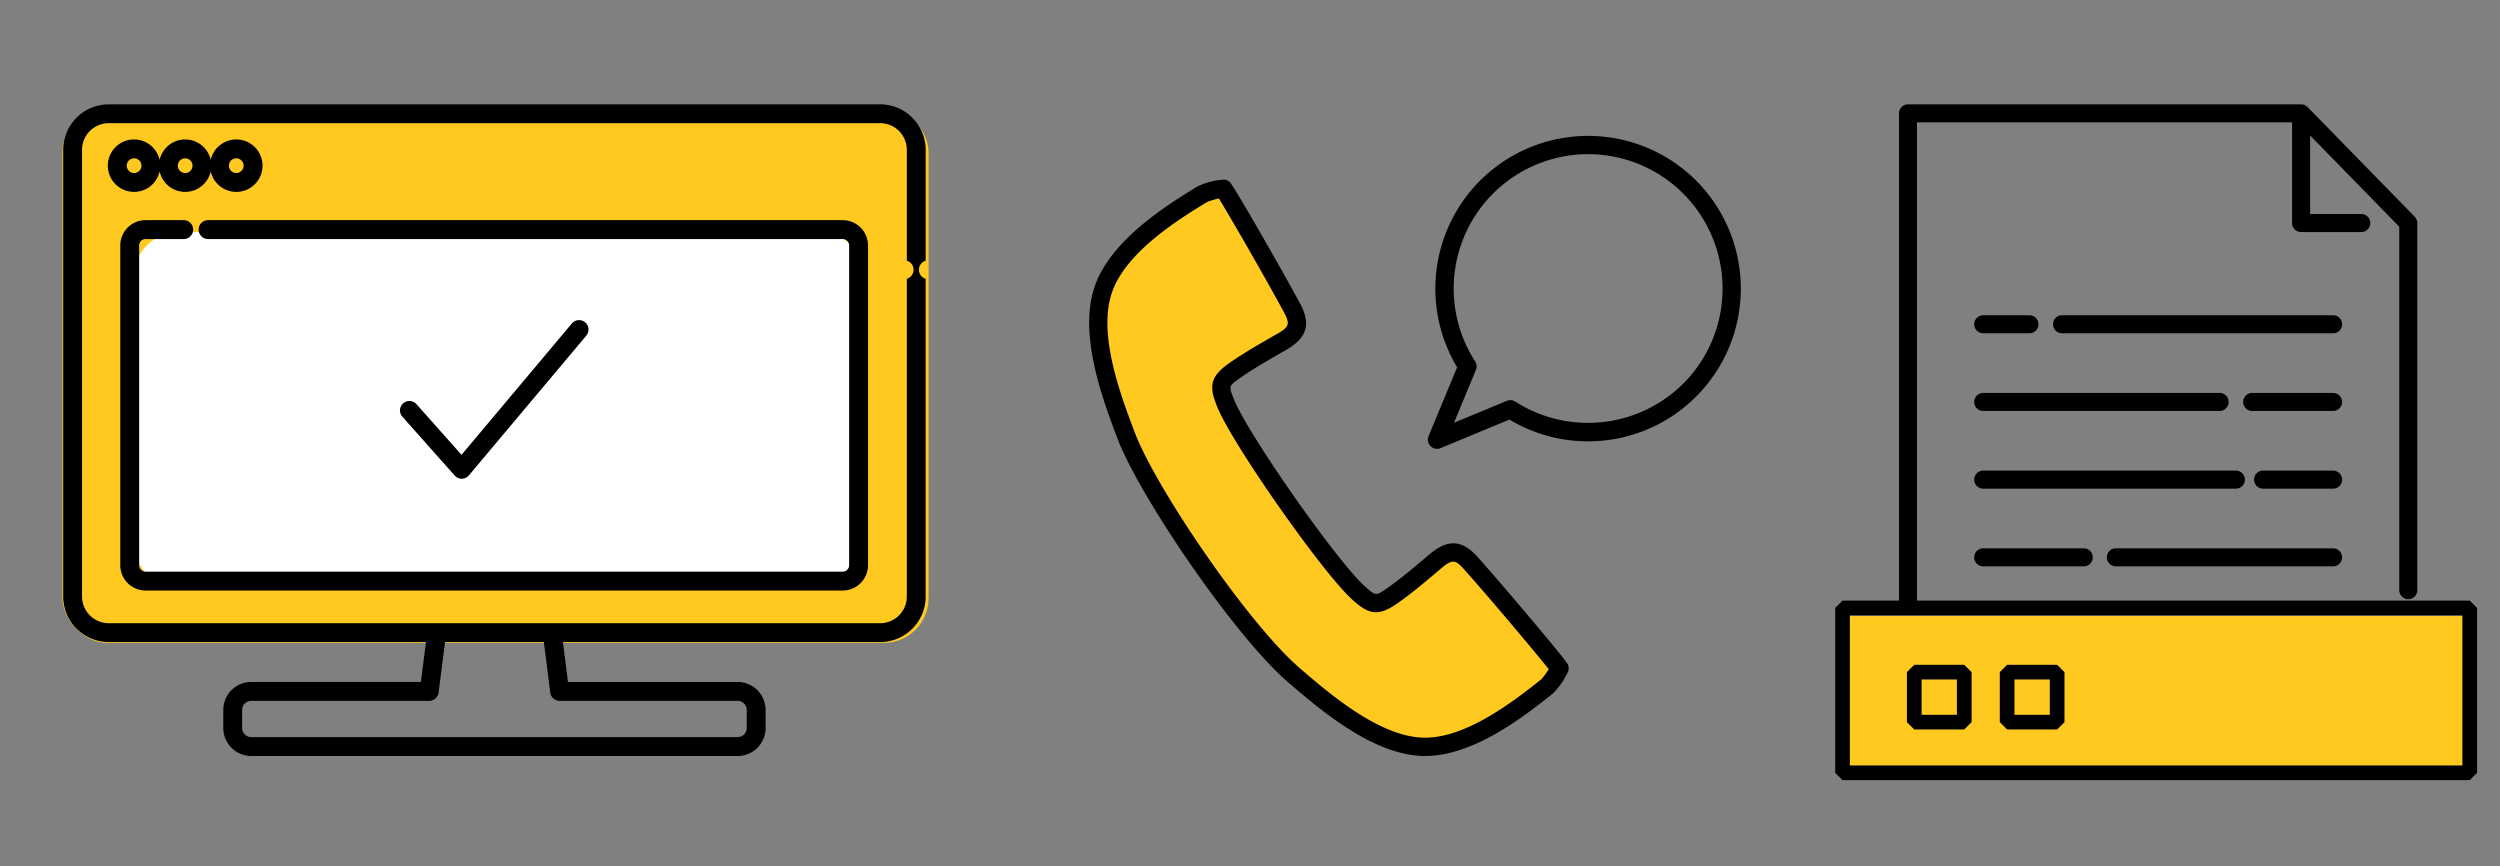 <svg xmlns="http://www.w3.org/2000/svg" width="280" height="97"><rect width="100%" height="100%" fill="#808080" stroke="none"/><defs><clipPath id="a"><path data-name="長方形 252" transform="translate(355 383)" fill="none" stroke="#707070" d="M0 0h280v97H0z"/></clipPath></defs><g data-name="マスクグループ 40" transform="translate(-355 -383)" clip-path="url(#a)"><path data-name="パス 298" d="m491.643 404.683 8.645 14.947-8.645 6.378 4.267 9.57 10.883 14.7 2.99 1.081 8.361-6.528 11.627 13.58-7.471 6.472-7.882 2.081s-6.273-1.671-6.875-2.081-11.633-9.367-11.633-9.367l-14.27-23.225-3.457-14.073 2.6-6.04 6.385-5.505Z" fill="#ffc920"/><path data-name="長方形 272" fill="#ffc920" d="M561 452h71v18h-71z"/><rect data-name="長方形 270" width="97" height="60" rx="5" transform="translate(362 395)" fill="#ffc920"/><rect data-name="長方形 271" width="82" height="40" rx="5" transform="translate(370 409)" fill="#fff"/><g data-name="グループ 146"><path data-name="パス 237" d="M372.879 402.201a2.932 2.932 0 0 0 5.722 0 2.937 2.937 0 1 0 0-1.292 2.932 2.932 0 0 0-5.722 0 2.937 2.937 0 1 0 0 1.291Zm8.583-1.468a.823.823 0 1 1-.823.823.824.824 0 0 1 .821-.823Zm-5.722 0a.823.823 0 1 1-.823.823.824.824 0 0 1 .821-.823Zm-6.544.823a.823.823 0 1 1 .823.823.824.824 0 0 1-.825-.823Z"/><path data-name="パス 238" d="M406.707 436.618h.015a1.057 1.057 0 0 0 .795-.377l13.148-15.65a1.057 1.057 0 1 0-1.619-1.36l-12.358 14.709-5.009-5.635a1.057 1.057 0 1 0-1.581 1.4l5.822 6.549a1.057 1.057 0 0 0 .787.364Z"/><path data-name="パス 239" d="M458.678 412.198v-12.413a5.11 5.11 0 0 0-5.1-5.1h-86.399a5.11 5.11 0 0 0-5.1 5.1v50.025a5.11 5.11 0 0 0 5.1 5.1h35.53l-.568 4.468h-19a3.135 3.135 0 0 0-3.132 3.132v2.03a3.135 3.135 0 0 0 3.132 3.132h54.474a3.136 3.136 0 0 0 3.132-3.132v-2.026a3.135 3.135 0 0 0-3.132-3.132h-19l-.568-4.468h35.53a5.11 5.11 0 0 0 5.1-5.1v-35.586a1.058 1.058 0 0 1 0-2.029Zm-21.063 49.3a1.018 1.018 0 0 1 1.018 1.018v2.024a1.019 1.019 0 0 1-1.018 1.018h-54.477a1.019 1.019 0 0 1-1.018-1.018v-2.026a1.019 1.019 0 0 1 1.018-1.018h19.936a1.057 1.057 0 0 0 1.049-.924l.719-5.659h11.07l.719 5.659a1.057 1.057 0 0 0 1.049.924Zm18.949-47.271v35.583a2.993 2.993 0 0 1-2.99 2.989h-86.395a2.993 2.993 0 0 1-2.989-2.989v-50.025a2.993 2.993 0 0 1 2.989-2.99h86.395a2.993 2.993 0 0 1 2.99 2.99v12.413a1.058 1.058 0 0 1 0 2.029Z"/><path data-name="パス 240" d="M449.386 407.657h-71.05a1.058 1.058 0 1 0 0 2.115h71.05a.719.719 0 0 1 .719.718v35.816a.72.72 0 0 1-.719.719h-78.082a.72.72 0 0 1-.719-.719V410.49a.719.719 0 0 1 .719-.718h4.305a1.058 1.058 0 0 0 0-2.115h-4.305a2.836 2.836 0 0 0-2.833 2.833v35.816a2.836 2.836 0 0 0 2.833 2.833h78.082a2.836 2.836 0 0 0 2.833-2.833V410.49a2.836 2.836 0 0 0-2.833-2.833Z"/></g><path data-name="パス 241" d="M520.488 445.376c-1.724-1.932-3.332-2.02-5.378-.3l-.5.426c-1.379 1.164-2.8 2.368-4.285 3.4-1.242.866-1.242.867-2.527-.3-3.141-2.86-12.925-16.823-14.54-20.752-.662-1.608-.662-1.608.577-2.479 1.478-1.039 3.1-1.97 4.667-2.87l.564-.324c2.317-1.334 2.783-2.876 1.556-5.156-1.932-3.591-7.287-12.953-7.837-13.57a1.026 1.026 0 0 0-.685-.339 8.053 8.053 0 0 0-3.009.779c-3.358 2.067-9.607 5.915-11.455 11.1-1.921 5.388.874 12.769 2.544 17.178 2.4 6.347 13.062 22.068 19.093 27.248 3.58 3.075 9.57 8.221 15.278 8.256h.06c5.488 0 11.208-4.536 14.285-6.978a8.051 8.051 0 0 0 1.76-2.562 1.029 1.029 0 0 0-.085-.76c-.395-.726-7.367-8.955-10.083-11.997Zm7.128 13.713c-2.891 2.293-8.295 6.559-13.057 6.532-4.954-.029-10.587-4.869-13.952-7.76-5.847-5.023-16.181-20.264-18.511-26.418-1.57-4.147-4.2-11.086-2.53-15.763 1.606-4.506 7.455-8.107 10.586-10.035a8.064 8.064 0 0 1 1.361-.417c1.173 1.892 5.246 8.949 7.3 12.764.692 1.286.584 1.623-.773 2.4l-.562.323c-1.608.924-3.271 1.878-4.826 2.972-2.19 1.541-2.243 2.633-1.3 4.939 1.721 4.184 11.712 18.443 15.057 21.489 1.843 1.678 2.888 2 5.085.469 1.556-1.086 3.019-2.321 4.434-3.516l.5-.424c1.2-1.008 1.551-1 2.524.095 2.9 3.244 8.166 9.514 9.506 11.212a7.989 7.989 0 0 1-.842 1.137Z"/><path data-name="パス 242" d="M544.966 403.229a17.11 17.11 0 0 0-26.767 20.906l-3.2 7.716a1.026 1.026 0 0 0 1.341 1.341l7.716-3.2a17.11 17.11 0 0 0 20.908-26.765Zm-1.452 22.744a15.127 15.127 0 0 1-18.8 2.009 1.029 1.029 0 0 0-.95-.086l-5.913 2.451 2.451-5.913a1.028 1.028 0 0 0-.086-.95 15.057 15.057 0 1 1 23.3 2.489Z"/><g data-name="グループ 149"><g data-name="グループ 148"><path data-name="パス 243" d="M591.976 446.43h24.325a1.01 1.01 0 0 0 0-2.02h-24.325a1.01 1.01 0 0 0 0 2.02Z"/><path data-name="パス 244" d="M589.39 445.42a1.01 1.01 0 0 0-1.01-1.01h-11.259a1.01 1.01 0 1 0 0 2.02h11.262a1.01 1.01 0 0 0 1.007-1.01Z"/><path data-name="パス 245" d="M616.305 435.709h-7.842a1.01 1.01 0 1 0 0 2.02h7.842a1.01 1.01 0 1 0 0-2.02Z"/><path data-name="パス 246" d="M606.43 436.719a1.01 1.01 0 0 0-1.01-1.01h-28.3a1.01 1.01 0 1 0 0 2.02h28.3a1.01 1.01 0 0 0 1.01-1.01Z"/><path data-name="パス 247" d="M616.305 427.008h-9.06a1.01 1.01 0 0 0 0 2.02h9.06a1.01 1.01 0 0 0 0-2.02Z"/><path data-name="パス 248" d="M577.121 429.028h26.476a1.01 1.01 0 0 0 0-2.02h-26.476a1.01 1.01 0 0 0 0 2.02Z"/><path data-name="パス 249" d="M616.305 418.307h-30.357a1.01 1.01 0 0 0 0 2.02h30.36a1.01 1.01 0 1 0 0-2.02Z"/><path data-name="パス 250" d="M577.121 420.327h5.176a1.01 1.01 0 0 0 0-2.02h-5.176a1.01 1.01 0 0 0 0 2.02Z"/><path data-name="パス 251" d="M569.705 450.455v-53.754h42.007v11.28a1.01 1.01 0 0 0 1.01 1.01h6.743a1.01 1.01 0 0 0 0-2.02h-5.733v-8.8l9.986 10.222v40.709a1.01 1.01 0 1 0 2.02 0v-41.12c0-.018 0-.034-.005-.051a1.087 1.087 0 0 0-.014-.141c-.006-.029-.016-.055-.024-.083a1.038 1.038 0 0 0-.033-.106.97.97 0 0 0-.045-.087.839.839 0 0 0-.047-.086 1.026 1.026 0 0 0-.078-.1c-.015-.017-.026-.036-.042-.053l-12.006-12.29a1 1 0 0 0-.212-.161l-.052-.028a1 1 0 0 0-.454-.113h-44.027a1.01 1.01 0 0 0-1.01 1.01v54.815"/></g><path data-name="パス 252" d="M631.613 470.378h-70.249l-.822-.822v-18.465l.822-.822h70.249l.822.822v18.464Zm-69.426-1.645h68.6v-16.819h-68.6Z"/><path data-name="パス 253" d="M574.996 464.701h-5.6l-.822-.822v-5.6l.822-.822h5.6l.823.822v5.6Zm-4.779-1.645h3.956V459.1h-3.956Z"/><path data-name="パス 254" d="M585.399 464.701h-5.6l-.822-.822v-5.6l.822-.822h5.6l.822.822v5.6Zm-4.779-1.645h3.957V459.1h-3.957Z"/></g></g></svg>